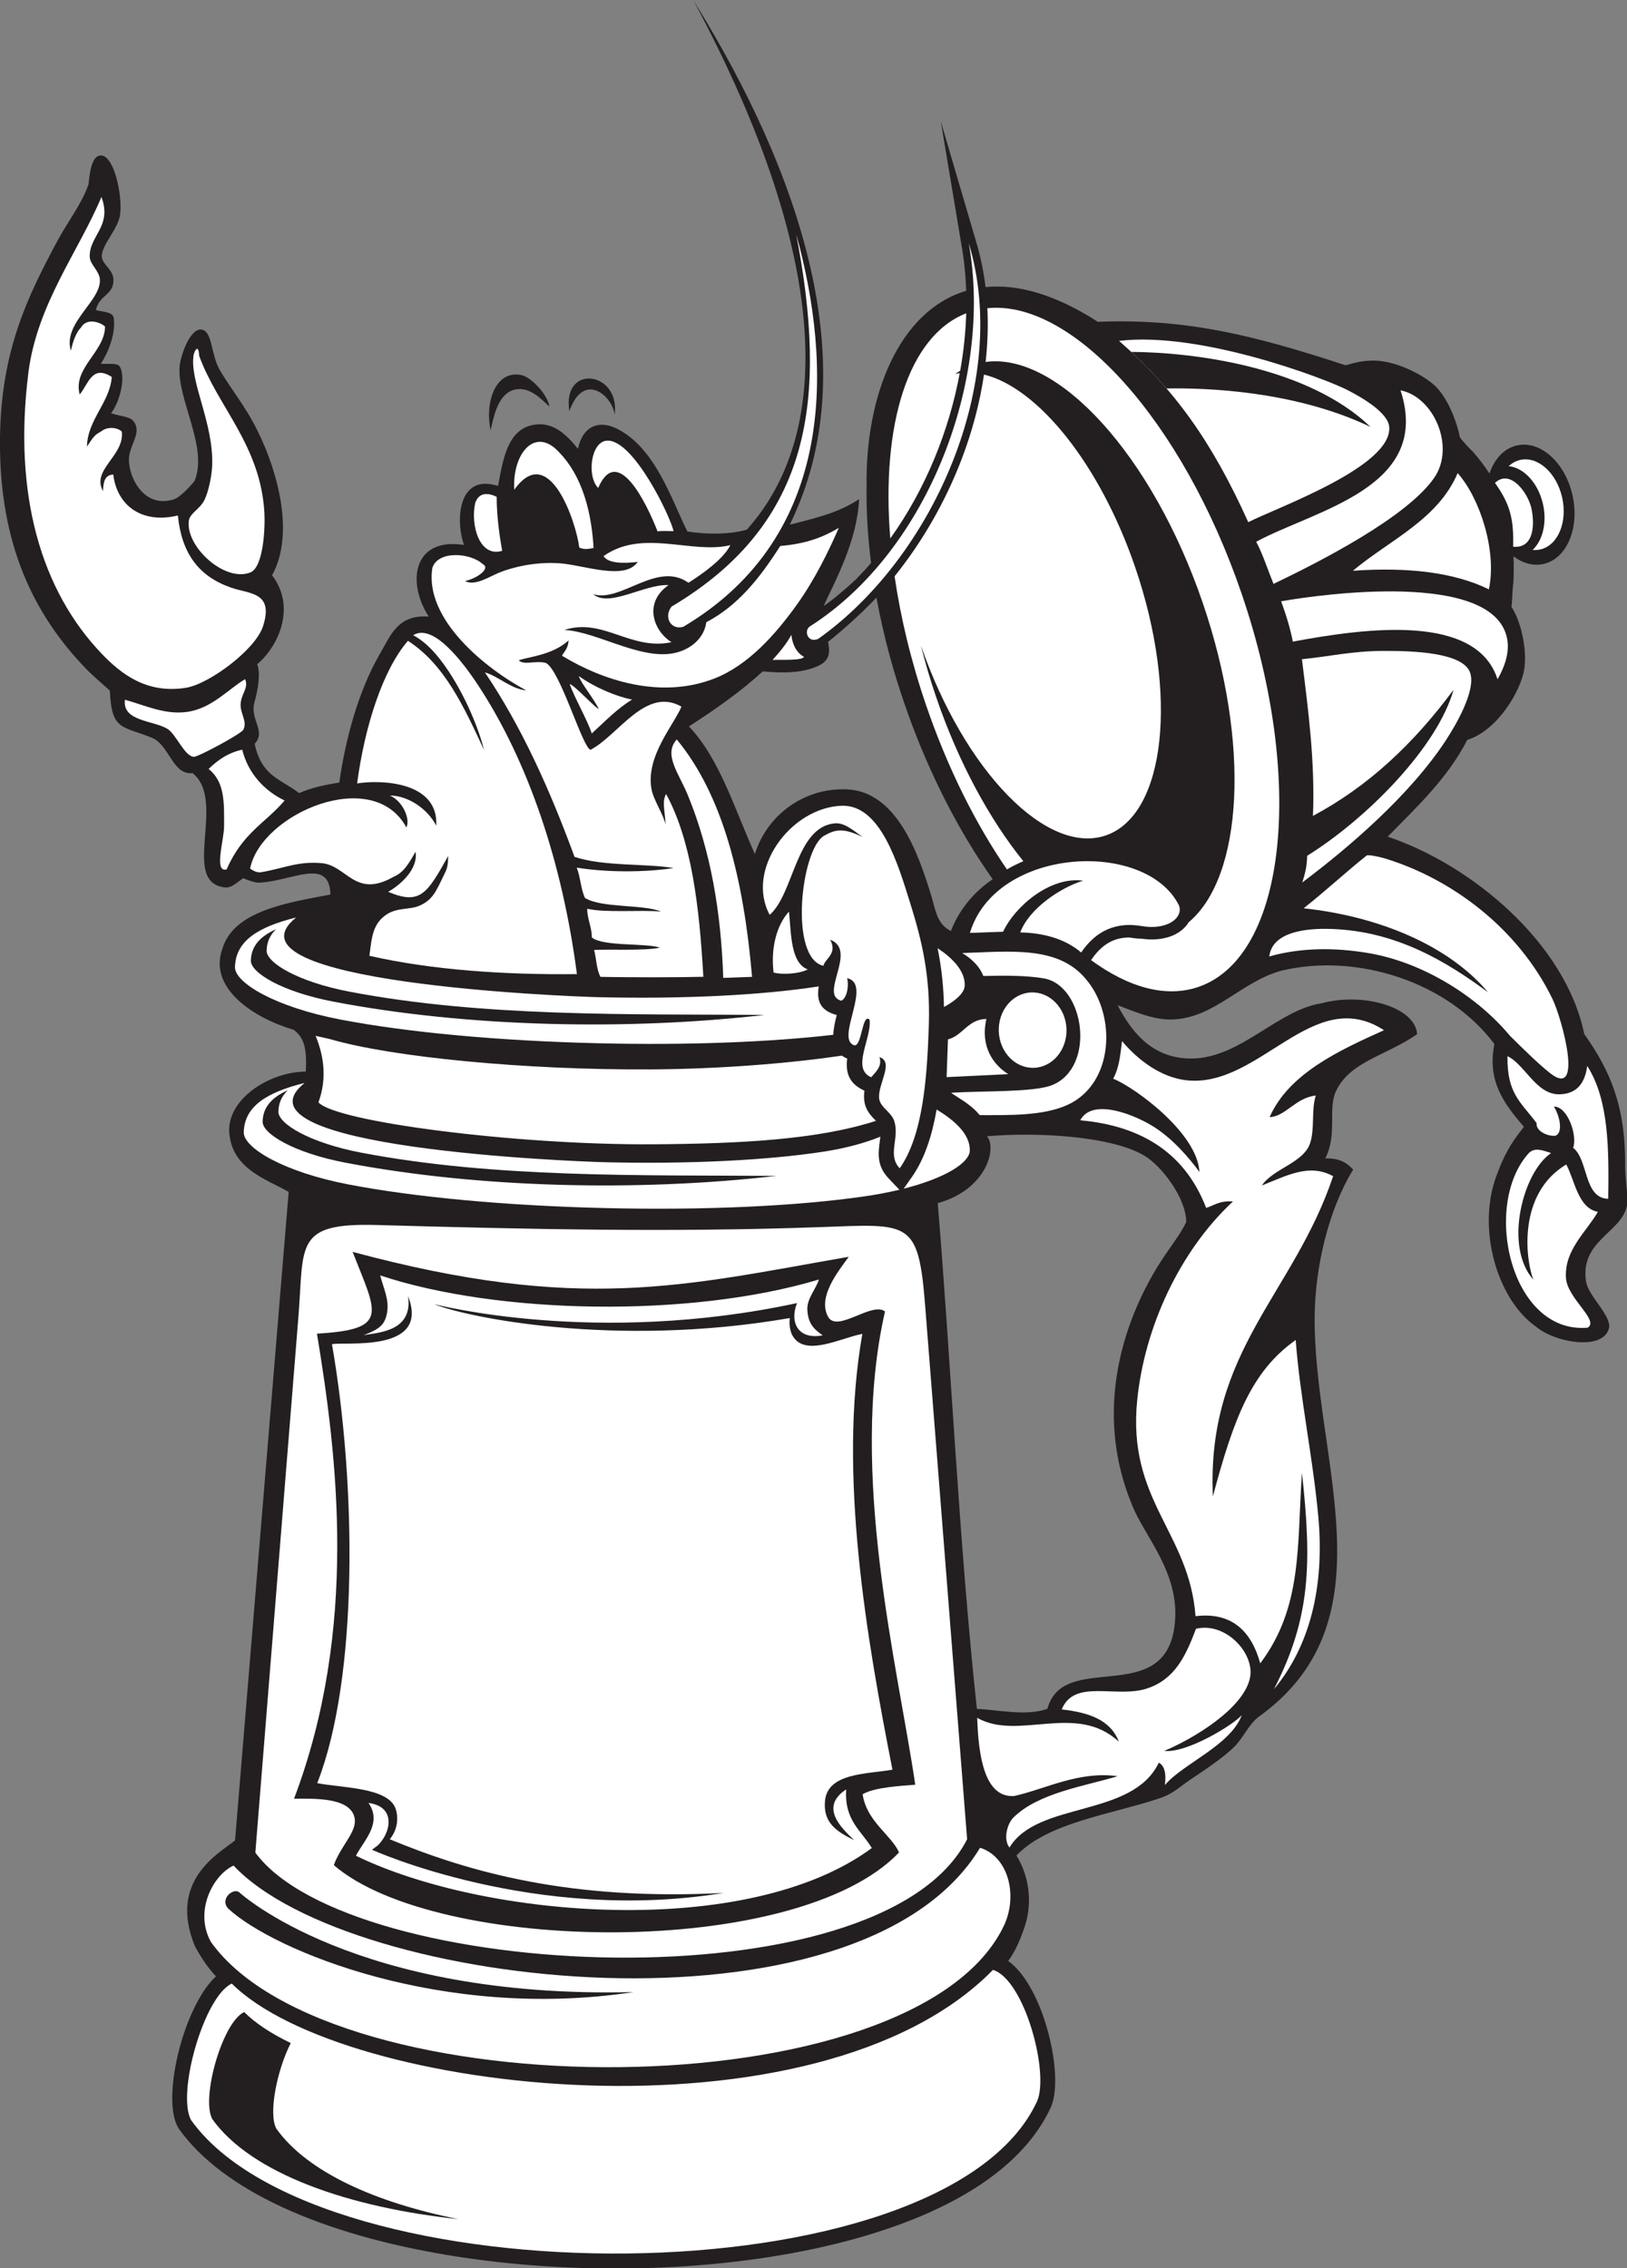 <?xml version="1.0" encoding="UTF-8" standalone="no"?>
<svg
   xmlns:dc="http://purl.org/dc/elements/1.1/"
   xmlns:cc="http://creativecommons.org/ns#"
   xmlns:rdf="http://www.w3.org/1999/02/22-rdf-syntax-ns#"
   xmlns:svg="http://www.w3.org/2000/svg"
   xmlns="http://www.w3.org/2000/svg"
   viewBox="0 0 648.587 903.88"
   height="903.88"
   width="648.587"
   xml:space="preserve"
   id="svg2"
   version="1.1"><rect x="0" y="0" width="648.587" height="903.88" fill="#808080" stroke="none"/><defs
     id="defs6" /><g
     transform="matrix(1.333,0,0,-1.333,0,903.88)"
     id="g10"><g
       transform="scale(0.1)"
       id="g12"><path
         id="path14"
         style="fill:#231f20;fill-opacity:1;fill-rule:evenodd;stroke:none"
         d="m 2361.9,5212.26 c 108.02,26.44 152.69,41.4 207.36,76.12 -5.98,-123.61 -69.38,-240.24 -106.31,-319.46 22.26,14.56 61.96,47.1 95.97,78.92 15.85,16.03 31.21,32.69 46.06,49.95 -10.07,79.23 -14.47,155.31 -13.4,226.91 -4.47,276.91 98.96,527.82 297.87,586.55 -1.54,47.09 -6.27,93.38 -14.34,138.31 l -61.47,367.74 105,-357.3 c 13.54,-44.77 23.01,-90.76 28.72,-137.53 94.38,9.42 206.64,-20.56 335.85,-103.81 264.63,10.42 465.85,-39.95 740.56,-129.85 32.75,8.69 51.55,14.15 85.85,13.89 63.77,-0.51 144.12,-40.76 180.77,-74.46 37.47,-34.45 65.45,-104.44 75.75,-155.45 14.84,-18.94 27.12,-31.46 39.71,-43.69 16.79,-19.42 33.27,-40.38 48.43,-64.14 14.61,43.47 43.75,75.51 82.35,84.15 69.8,15.6 144.13,-51.09 166.03,-148.95 21.89,-97.86 -16.95,-189.88 -86.73,-205.49 -30.66,-6.86 -62.19,2.17 -89.77,22.74 1.07,-23.64 1.09,-48.87 -0.12,-75.93 -3.23,-23.29 -2.98,-44.49 -5.24,-67.86 -0.26,-2.4 -0.5,-4.77 -0.77,-7.2 25.32,-36.42 48.23,-122.26 38.31,-186.66 -9.45,-61.4 -77.96,-182.22 -170.51,-211.21 -59.11,-115.17 -150.61,-200.21 -237.86,-289.19 248.76,-83.35 531.53,-316.43 587.85,-590.11 75.82,-107.07 123.81,-213.02 122.1,-393.6 -0.4,-42.17 11.49,-96.24 4.46,-123.97 -19.41,-76.63 -138.16,-101.82 -121.61,-220.25 6.35,-45.47 70.93,-96.94 69.7,-137.8 -12.2,-73 -160.88,-48.72 -219.66,1.4 -114.14,79.94 -177.24,289.76 -117.77,450.22 21.35,57.66 39.51,93.55 82.21,146.43 -57.56,68.03 -110.79,134.69 -88.18,247.71 -138.99,185.54 -408.87,272.45 -633.94,220.08 -123.6,-32.28 -200.94,-142.14 -329.35,-146.75 -57.19,-2.06 -119.88,26.64 -163.44,42.69 41.59,-80.35 104.35,-160.2 221.61,-159.34 145.65,1.09 257.6,145.54 388.03,165.06 123.1,33.65 280.58,-10.42 285.97,-92.27 -92.64,-64.66 -201.76,-81.4 -243,-171.23 -24.44,-53.2 5.07,-129.04 -31.69,-200.23 44.81,1.51 66.95,-15.34 83.35,-33.51 -75.8,-123.68 -113.52,-295.09 -115.02,-437.15 -4.45,-425.82 236.46,-909.4 -167.41,-1198.74 -28.61,-21 -45.59,-62.08 -72.36,-88.95 -34.66,-34.78 -89.8,-70.17 -136.65,-102.06 -28.01,-19.06 -48.23,-39.24 -84.49,-51.6 -143.48,-48.88 -335.18,-71.79 -430.98,-171.99 35.09,-57.19 50.87,-135.76 23.91,-215.02 -12.07,-35.489 -26.93,-71.232 -48.51,-100.325 47.68,-33.953 87.28,-108.075 111.84,-186.942 27,-86.679 37.35,-182.871 20.55,-237.043 -1.58,-5.105 -3.3,-9.773 -5.15,-13.965 l -0.34,-0.71 C 3103.8,396.973 3039.23,325.586 2954.7,264.969 2723.65,99.305 2337.71,12.176 1938.79,0 1541.48,-12.129 1129.12,49.805 843.355,182.266 709.586,244.277 602.371,322.137 535.281,415.691 l -2.609,4.122 c -1.309,2.324 -2.699,5.097 -4.149,8.261 -23.589,51.762 -14.089,153.039 13.055,246.086 23.637,80.996 61.766,159.305 104.445,197.781 -23.445,24.934 -42.175,51.985 -62.941,89.692 -80.801,196.417 70.16,277.367 119.832,316.607 l 160.363,1939.01 c -66.66,38.36 -168.789,68.05 -177.613,176.59 -7.836,96.41 113.113,181.59 228.754,183.3 3.988,69.68 -5.434,101.67 -35.813,124.72 -120.074,35.19 -255.953,124.47 -213.777,241.81 33.785,113.53 191.465,137.69 323.363,162.72 -2.871,114.51 -118.625,38.11 -215.293,35.45 -9.988,-0.27 -35.98,8.7 -45.511,13.43 -18.856,-12.77 -35.012,-29.4 -52.973,-27.76 -137.641,12.55 5.41,259.62 -98.629,341.85 -58.379,-6.27 -68.34,78.82 -117.062,103.73 -91.774,39.07 -125.075,19.5 -130.168,142.71 -19.043,17.94 -49.102,42.58 -71.617,65.92 C 107.355,4936.86 -4.535,5147.03 0,5474.09 c 3.578,258.09 81.312,418.55 173.121,589.09 29.129,54.12 70.867,107.7 91.203,165.18 2.672,7.53 3.375,83.42 34.637,87.6 40.719,5.44 67.578,-115.51 60.293,-175.93 -5.313,-44.05 -56.016,-91.77 -54.844,-126.1 0.817,-23.68 33.82,-38.35 34.863,-68.91 1.594,-46.91 -42.394,-44.78 -52.543,-91.22 18.797,-5.96 51.274,-3.87 53.704,-25 4.625,-40.13 -10.243,-90.67 -38.825,-135.43 22.235,-2.48 50.09,4.35 57.45,-9.89 17.953,-34.74 -2.704,-107.68 -27.016,-138.09 39.867,-12.67 59.523,-8.73 71.234,-29.82 18.371,-33.11 -17.132,-66.65 -17.687,-108.58 -0.695,-52.76 44.289,-147.08 133.808,-119.32 21.301,6.61 60.754,51.39 62.747,56.22 41.386,100.49 -54.872,246.26 -44.739,343.8 3.184,30.58 29.75,107.76 62.188,107.9 36.203,0.15 30.558,-74.25 56.972,-119.81 33.848,-58.36 76.879,-108.05 114.582,-184.77 59.868,-121.85 110.536,-307.26 42.442,-430.23 70.258,-91.19 24.07,-207.09 -44.414,-266.05 10.203,-24.73 3.105,-74.28 -7.946,-112.39 -15.429,-53.2 36.129,-87.14 0.293,-125.35 21.321,-97.79 76.196,-103.96 133.051,-147.36 32.574,14.84 78.168,25.31 120.156,31.39 16.88,122.57 56.04,272.71 120.38,383.05 32.67,56.02 53.68,120.34 147.05,113.23 -65.2,100.33 -49.28,237.86 105.63,214.26 -25.84,69.79 -19.84,215.46 101.61,176.35 15.17,81.74 28.9,165.5 101.4,181.75 61.4,13.77 103,-27.96 137.46,-70.62 16.81,74.6 68.81,84.42 117.5,59.71 113.93,-57.81 161.09,-208.52 209.81,-307 58.21,-9.04 125.48,-9.38 177.69,5.45 246.99,274.77 266.76,786.18 -159.17,1581.91 317.9,-512.36 518.79,-1097.59 287.81,-1566.85 z m 221.9,-255.72 c -12.18,-11.95 -24.57,-23.57 -37.17,-34.82 -21.04,-19.09 -44.7,-39.51 -70.32,-60.06 6.29,-29.9 5.84,-55.65 -29.64,-71.81 -45.19,-20.57 -98.69,-22.37 -165.6,-16.35 -66.89,-61.04 -142.37,-114.1 -220.76,-164.45 92.92,-97.96 136.82,-248.57 197.2,-381.49 35.16,113.24 143.25,198.05 273.7,193.32 150.07,-5.42 215.12,-190.68 254.35,-320.07 12.06,-39.72 16.47,-84.12 58.29,-103.3 20.17,53.29 60.34,110.98 124.76,154.69 -98.8,139.55 -187.74,310.42 -255.84,501.83 -41.17,115.68 -71.58,230.11 -91.68,339.95 -10.12,-10.58 -22.67,-23.29 -37.29,-37.44 z M 2921.42,1671.7 c -53.51,494.93 -78.27,1048.53 -117.06,1512.11 144.5,39.22 178.37,163.9 147.29,199.79 150,13.19 373.55,0.78 471.64,-58.61 50.69,-30.69 124.05,-126.06 124.1,-197.54 -20.16,-43.73 -52.07,-77.41 -90.35,-141.26 -110.54,-184.41 -180.32,-442.74 -71.83,-704.18 36.06,-94.62 149.91,-208.05 126.55,-367.83 -34.59,-236.58 -332.6,-67.2 -379.38,-242.17 -62.27,-23.21 -150.54,-2.63 -210.96,-0.31 z M 1837.97,5540.14 c -4.22,53.47 -91.18,135.12 -135.33,11.32 -22.41,144.12 153.78,118.98 135.33,-11.32 z m -195.2,25.36 c -24.22,22.34 -60.08,61.24 -104.35,50.21 -47.95,-11.94 -61.29,-76.58 -71.19,-121.28 -17.6,81.72 13.36,180.28 91.2,165.18 32.06,-6.21 80.92,-62.19 84.34,-94.11 v 0" /><path
         id="path16"
         style="fill:#ffffff;fill-opacity:1;fill-rule:evenodd;stroke:none"
         d="m 303.414,6191.99 c 32.895,-89.82 -37.922,-115.74 -35.035,-180.29 0.922,-20.77 28.324,-41 30.277,-65.91 5.067,-64.3 -112.011,-130.65 -86.66,-213.58 6.219,29.61 16.363,55.54 29.902,68.99 18.727,32.76 63.129,13.67 72.262,2.96 -0.961,-75.79 -97.082,-123.62 -75.879,-202.77 25.973,30.31 36.422,90.62 95.989,52.38 -5.723,-76.29 -72.692,-127.89 -74.204,-208.11 17.379,25.97 22.086,35.02 41.571,44.67 21.742,17.8 52.308,11.17 62.715,-0.17 7.976,-72.54 -92.024,-113.77 -56.329,-177.7 1.262,27.74 4.731,47.7 30.606,49.67 11.824,-94.62 86.777,-148.01 193.297,-122.58 11.469,-113.84 62.371,-181.84 158.855,-215.57 55.856,-19.52 128.731,-12.6 95.883,-115.29 -22.394,-70.37 -161.816,-173.24 -230.285,-184.15 -117.762,-18.8 -193.996,40.91 -252.484,102.05 -179.582,187.73 -265.102,473.14 -219.051,839.43 25.886,205.91 150.57,363.29 218.57,525.97 v 0" /><path
         id="path18"
         style="fill:#ffffff;fill-opacity:1;fill-rule:evenodd;stroke:none"
         d="m 579.371,5721.59 c 5.16,16.48 14.559,28.32 16.356,-4.82 55.07,-151.83 183.003,-266.46 194.914,-467.92 2.738,-46.34 -2.743,-164.24 -42.121,-179.62 -77.403,-30.21 -194.926,78.81 -183.672,155.31 3.238,22.01 32.89,34.13 46.379,61.03 11.8,23.56 22.05,70.9 23.261,103.38 4.828,128.66 -69.66,253.49 -55.117,332.64 v 0" /><path
         id="path20"
         style="fill:#ffffff;fill-opacity:1;fill-rule:evenodd;stroke:none"
         d="m 2014.16,5192.71 c -18.65,0.44 -38.8,1.63 -47.57,-0.88 -35.07,89.83 -120.68,262.03 -177.73,130.1 -34.47,34.32 -22.41,137.91 25.82,141.42 79.2,5.77 191.97,-230.13 199.48,-270.64 z m -354.83,248.33 c 71.06,-64.38 108.03,-166.89 115.85,-298.45 -21.82,-4.84 -30.75,-3.85 -42.82,1.04 -9.07,74.68 -89.88,319.99 -194.54,172.8 -5.57,103.59 55.05,180.54 121.51,124.61 v 0" /><path
         id="path22"
         style="fill:#ffffff;fill-opacity:1;fill-rule:evenodd;stroke:none"
         d="m 1485.37,5295.38 c -0.32,-56.22 8.99,-120.93 16.39,-161.31 -67.21,-21.05 -95.39,75.86 -80.69,142.82 12.18,35.24 41.96,29.32 64.3,18.49 v 0" /><path
         id="path24"
         style="fill:#ffffff;fill-opacity:1;fill-rule:evenodd;stroke:none"
         d="m 2508.52,5202.63 c -31.52,-72.27 -72.77,-156.3 -126.63,-231.22 -62.28,-86.68 -144.16,-179.77 -245.76,-219.32 -158.79,-61.78 -330.95,-7.4 -455.57,68.31 6.31,11.69 18.83,22.3 19.72,45.56 -48.85,-44.2 -119.88,-48.73 -148.98,-59.32 15.38,-15.78 50.44,0.22 81.24,-7.87 43.16,-22.38 109.68,-254.37 133.46,-259.66 83.1,43 164.84,189.9 271.87,129.05 -22.26,-54.32 -107.46,-148.6 -89.55,-246.62 6.02,-32.91 34.75,-73.25 42.13,-106.05 -1.81,41.91 -11.52,68.1 1.57,91.43 76.02,-140.38 99.35,-334.29 111.38,-546.49 -84.11,-1.98 -209.67,-1.88 -307.61,-0.25 -11.8,20.9 -12.17,54.1 -19.08,80.26 31.33,3.15 155.92,-3.09 196.77,7.26 -43.97,14.26 -170.05,2.8 -203.52,30.28 -0.35,33.21 -13.52,52.63 -13.87,85.84 55.9,-12.7 157.86,-2.91 220.61,-8.27 -54.16,22.26 -175.97,9.6 -227.16,40.43 -12.61,25.64 -13.77,63.58 -24.86,90.85 86.71,-14.25 201.88,-14.78 289.78,-1.32 -79.69,14.1 -210.3,4.37 -296.33,33.46 -73.58,200.83 -158.49,389.5 -268.07,551.65 39.86,-11.28 77.6,-49.52 123.81,-53.98 -121.07,64.62 -305.96,212.7 -280.77,366.76 17.76,52.67 114.54,44.55 150.72,10.81 23.85,-11.99 -14.39,-41.83 -53.06,-50.67 29.83,-15.83 72.67,13.37 102.54,25.46 41.62,16.86 108.04,32.17 177.1,27.96 74.08,-4.51 197.63,-53.45 236.73,3.85 -42.02,-4.81 -87.75,-5.13 -102.19,17.37 116.78,82.78 264.18,4.88 379.18,32.76 -20.52,-41.68 -84.5,-86.82 -125.2,-112.42 -93.69,66.29 -201.19,-59.85 -284.86,-34.26 47.84,-41.13 153.3,30.96 225.26,27.25 -74.93,-52.06 -46.45,-136.06 8.77,-170.68 -121.19,-26.15 -205.34,74.16 -320.11,36.52 103.97,-5.42 244.88,-102.67 349.43,-63.06 38.5,14.57 69.03,44.37 74.79,86.16 93.85,49.53 158.07,129.23 221.18,228.01 75.18,6.43 124.95,24.46 175.14,54.17 v 0" /><path
         id="path26"
         style="fill:#ffffff;fill-opacity:1;fill-rule:evenodd;stroke:none"
         d="m 1725.33,3868.44 c -213.14,-2.36 -432.09,11.72 -620.6,54.76 7.26,56.04 9.71,96.97 52.88,124.52 31.18,19.91 68.5,13 96.24,25.05 39.9,17.33 49.5,42.03 72.36,88.95 10.72,21.99 13.61,27.77 14.04,59.87 -62.75,-112.54 -83.37,-147.54 -179.45,-107.12 39.24,22 90.62,70.05 81.85,119.81 -22.36,-39.82 -37.17,-62.9 -65.79,-74.94 -115.34,-65.89 -139.04,34.09 -215.11,40.86 -71.824,6.38 -114.121,-16.13 -182.59,-27.4 -8.402,-1.38 -22.191,4.02 -31.222,11.31 32.738,164.12 367.492,308.02 467.322,122.87 13.02,25.78 -12.26,79.95 -49.33,95.34 55.58,0.02 114.17,-41.48 138.69,-90.27 7.49,134.95 -171.55,137.32 -236.61,126.43 22.2,168.63 76.35,339.11 151.99,426.42 110.7,-71.38 168.4,-199.72 227.6,-326.43 -22.83,89.82 -78.54,207.35 -139.63,281.01 -20.41,24.63 -44.36,47.5 -72.38,62.17 60.3,37.35 149.29,-81.28 194.25,-149.53 148.51,-225.36 251.7,-528.13 295.49,-863.68 v 0" /><path
         id="path28"
         style="fill:#ffffff;fill-opacity:1;fill-rule:evenodd;stroke:none"
         d="m 2366.6,4882.96 c 4.65,-44.07 27.95,-61.18 37.62,-65.7 -3.57,-12.3 -72.12,-8.16 -93.85,-9.53 19.93,21.72 43.88,50.97 56.23,75.23 v 0" /><path
         id="path30"
         style="fill:#ffffff;fill-opacity:1;fill-rule:evenodd;stroke:none"
         d="m 733,4750.26 c 11.648,-27.31 -12.516,-43.29 -13.457,-76.04 -0.789,-27.22 20.645,-50.63 8.098,-75.27 -6.039,-11.84 -136.016,-82.02 -148.211,-80.88 -28.535,2.68 -52.731,67.73 -78.555,83.52 -42.035,25.72 -135.816,21.95 -127.258,87.18 59.903,-16.6 118.988,-45.36 184.801,-36.54 75.035,10.07 124.02,68.26 174.582,98.03 v 0" /><path
         id="path32"
         style="fill:#ffffff;fill-opacity:1;fill-rule:evenodd;stroke:none"
         d="m 1730.75,4759.65 c 47.59,-34.02 112.2,-61.33 159.38,-70.36 -44.88,-28 -74.23,-58.96 -120.49,-101.48 -10.89,36.39 -54.87,113.03 -65.77,147.97 16.77,-6.23 71.72,-67.11 86.79,-75.17 -12.44,28.42 -51.89,75.34 -59.91,99.04 v 0" /><path
         id="path34"
         style="fill:#ffffff;fill-opacity:1;fill-rule:evenodd;stroke:none"
         d="m 724.387,4539.47 c 17.902,-72.2 67.808,-123.88 126.773,-151.95 -55.754,-66.2 -126.105,-96.57 -173.293,-205.92 -39.015,-11.72 -7.929,88.07 -7.762,127.86 0.325,73.4 2.383,133.04 -46.199,172.43 26.567,25.65 56.703,47.95 100.481,57.58 v 0" /><path
         id="path36"
         style="fill:#ffffff;fill-opacity:1;fill-rule:evenodd;stroke:none"
         d="m 2023.94,4569.97 c 138.8,-168.08 200.09,-419.44 225.18,-709.7 -28.75,-1.03 -57.49,-2.07 -86.24,-3.1 -6.37,196.01 -37.5,379.66 -105.99,546.67 -26.39,64.36 -74.02,121.21 -32.95,166.13 v 0" /><path
         id="path38"
         style="fill:#ffffff;fill-opacity:1;fill-rule:evenodd;stroke:none"
         d="m 2359.53,4055.34 c 6.64,-65.96 4.63,-153.57 56.1,-172.89 -27.38,-14.43 -82.15,-15.93 -102.22,-9.08 -8.9,74.13 9.8,142.6 46.12,181.97 v 0" /><path
         id="path40"
         style="fill:#ffffff;fill-opacity:1;fill-rule:nonzero;stroke:none"
         d="m 2423.08,4908.65 c 354.06,226.07 546.96,739.46 474.11,1144.87 125.26,-414.32 -106.53,-939.11 -450.09,-1182.65 -32.92,-14.55 -44.17,26.76 -24.02,37.78 z m -414.79,58.61 c 423.02,251.06 466.39,625.48 372.85,1113.12 106.33,-384.98 124.16,-899.39 -337.5,-1173.38 -35.94,-11.27 -60.3,27.7 -35.35,60.26 v 0" /><path
         id="path42"
         style="fill:#ffffff;fill-opacity:1;fill-rule:evenodd;stroke:none"
         d="m 1201.93,4678.46 c 7.06,-0.93 13.32,-5 18.49,-11.43 0.12,1.25 0.26,2.52 0.42,3.79 3.59,27.36 18.2,48.02 32.62,46.12 14.43,-1.89 23.22,-25.61 19.63,-52.97 -2.24,-17.06 -8.76,-31.51 -16.84,-39.51 3.73,6.44 6.55,14.82 7.78,24.17 2.9,22.08 -4.19,41.23 -15.83,42.75 -10.08,1.33 -20.27,-11 -24.7,-28.66 10.36,-16.29 15.13,-43.31 11.25,-72.88 -3.74,-28.52 -14.65,-52.69 -28.17,-66.08 6.24,10.77 10.96,24.79 13.02,40.44 4.84,36.93 -7.02,68.95 -26.49,71.5 -19.46,2.56 -39.17,-25.32 -44.02,-62.25 -0.71,-5.37 -1.05,-10.63 -1.08,-15.72 -2.33,13.01 -2.7,27.93 -0.65,43.57 6,45.77 30.44,80.32 54.57,77.16 z m 72.79,-139.23 c 14.42,-1.89 23.21,-25.62 19.62,-52.98 -2.23,-17.05 -8.75,-31.5 -16.84,-39.51 3.73,6.44 6.56,14.83 7.78,24.18 2.9,22.08 -4.19,41.22 -15.83,42.75 -11.63,1.53 -23.42,-15.15 -26.31,-37.22 -0.43,-3.21 -0.64,-6.36 -0.65,-9.4 -1.4,7.77 -1.61,16.7 -0.39,26.05 3.59,27.36 18.2,48.02 32.62,46.13 v 0" /><path
         id="path44"
         style="fill:#ffffff;fill-opacity:1;fill-rule:evenodd;stroke:none"
         d="m 1388.93,4985.1 c 8.56,10.78 32.07,6.35 52.52,-9.9 12.73,-10.11 21.28,-22.44 23.83,-32.9 -3.41,6.16 -8.83,12.54 -15.81,18.09 -16.5,13.11 -35.48,16.68 -42.38,7.99 -6.9,-8.69 0.87,-26.37 17.36,-39.47 2.4,-1.91 4.84,-3.61 7.3,-5.11 -6.98,2.66 -14.32,6.83 -21.31,12.38 -20.44,16.24 -30.07,38.15 -21.51,48.92 z m 63.01,28.82 c 4.55,5.73 17.05,3.38 27.93,-5.26 6.77,-5.38 11.31,-11.93 12.67,-17.49 -1.81,3.27 -4.69,6.66 -8.41,9.62 -8.77,6.96 -18.86,8.86 -22.53,4.24 -3.68,-4.62 0.46,-14.02 9.22,-20.99 1.29,-1.01 2.58,-1.92 3.89,-2.71 -3.71,1.41 -7.62,3.63 -11.33,6.58 -10.87,8.63 -15.99,20.28 -11.44,26.01 z m 36.89,-73.12 c 4.55,5.73 17.06,3.38 27.93,-5.26 6.78,-5.37 11.31,-11.93 12.67,-17.49 -1.81,3.27 -4.69,6.66 -8.41,9.62 -8.77,6.96 -18.86,8.86 -22.53,4.24 -3.68,-4.62 0.46,-14.02 9.22,-20.99 1.28,-1.01 2.58,-1.92 3.89,-2.71 -3.71,1.41 -7.62,3.63 -11.33,6.58 -10.87,8.64 -15.99,20.28 -11.44,26.01 v 0" /><path
         id="path46"
         style="fill:#ffffff;fill-opacity:1;fill-rule:evenodd;stroke:none"
         d="m 2690.65,3287.87 c -37.63,39.43 -0.58,88.31 -15.83,139.76 -8.4,28.39 -42.61,42.11 -45.63,68.51 -4.94,43.33 46,109.11 0.95,124.17 8.88,-28.16 -11.77,-44.63 -24.83,-60.26 -60.37,25.87 1.85,115.81 -4.68,171.83 -23.04,23.33 -22.74,-87.29 -48.1,-75.46 -52.92,21.8 57.05,183.74 -19.46,199.9 5.95,-16.52 1.6,-58.61 -16.94,-67.41 -68.67,16.89 50.51,151.12 -33.52,182.29 22.89,-41.62 -15.39,-56.45 -20.27,-77.94 -103.64,23.74 -66.88,349.32 2.19,388.99 32.66,17.9 55.01,25.28 115.33,-4.04 -33.45,24 -56.19,43.78 -84.46,40.89 -115.85,-11.81 -120.99,-210.35 -193.58,-273.45 -72.93,134.53 61.63,320.39 214.97,326.15 116.82,4.39 168.87,-175.41 204.69,-289.48 35.86,-114.25 60.82,-218.59 56.29,-364.97 -5.13,-164.22 -18.53,-331.97 -87.12,-429.48 v 0" /><path
         id="path48"
         style="fill:#ffffff;fill-opacity:1;fill-rule:evenodd;stroke:none"
         d="m 3733,5219.64 c -110.62,244.95 -222.73,398.82 -386.46,541.99 242.99,29.35 618.8,-113.38 685.34,-148.08 42.64,-22.24 119.06,-66.46 122.64,-108.92 10.02,-118.59 -334.58,-240.78 -421.52,-284.99 v 0" /><path
         id="path50"
         style="fill:#ffffff;fill-opacity:1;fill-rule:evenodd;stroke:none"
         d="m 4359.17,5366.26 c 65.58,-73.41 117.98,-230.83 93.44,-347.44 -105.05,51.32 -243.35,66.93 -406.76,55.54 109.91,92.22 254.04,152.57 313.32,291.9 v 0" /><path
         id="path52"
         style="fill:#ffffff;fill-opacity:1;fill-rule:evenodd;stroke:none"
         d="m 4478.47,4749.91 c -63.05,196.18 -388.7,154.44 -612.23,112.55 -6.85,37.43 -22.17,86.58 -35.03,120.63 124.43,21.87 630.47,91.32 675.15,-108.05 9.88,-44.15 -7.15,-88.59 -27.89,-125.13 z m -290.1,863.87 c 99.7,-19.71 164.13,-168.65 101.12,-260.82 -81.17,-118.73 -345.02,-252.77 -481.01,-317.83 -20.3,50.34 -31.14,86.61 -51.79,125.99 177.24,95.64 526.73,161.63 431.68,452.66 v 0" /><path
         id="path54"
         style="fill:#ffffff;fill-opacity:1;fill-rule:evenodd;stroke:none"
         d="m 3894.54,4142.54 c 10.93,33.82 13.98,54.14 14.62,79.6 183.61,114.81 390.47,327.67 437.74,496.44 -119.04,-160.71 -253.99,-288.25 -420.44,-377.08 6.5,163.58 -14.12,316.89 -33.01,468.34 82.69,8.36 150.67,24.5 241.97,24.88 89.48,0.37 241.51,-4.05 261.42,-66.16 16.95,-52.83 -42.44,-154.7 -73.69,-202.33 -106.54,-162.4 -289.13,-319.26 -428.61,-423.69 v 0" /><path
         id="path56"
         style="fill:#ffffff;fill-opacity:1;fill-rule:evenodd;stroke:none"
         d="m 3795.84,3921.23 c 8.39,70.43 101.16,85.2 185.95,82.25 197.71,-6.88 348.15,-100.72 468.29,-189.37 -117.9,140.14 -325.84,226.74 -551.47,251.14 72.31,57.43 129.29,110.91 188.61,157.89 3.8,3.01 36.93,-3.55 54.3,-8.84 196.5,-59.82 396.69,-205.76 500.77,-419.16 28.9,-59.24 95.91,-305.11 -8.24,-221.57 -33.37,26.77 -73.25,65.61 -118.57,110.56 -97.42,117.29 -259.04,218.86 -420.57,246.75 -102.45,17.69 -205.11,17 -299.07,-9.65 v 0" /><path
         id="path58"
         style="fill:#ffffff;fill-opacity:1;fill-rule:evenodd;stroke:none"
         d="m 2877.64,3931.43 c 146.57,4.88 287.89,21.81 370.17,-78.45 91.51,-107 84.16,-311.98 -55.45,-375.54 -72.87,-33.16 -173.85,-30.64 -262.5,-30.61 -26.54,33.01 -65.57,51.87 -85.54,66.9 94.96,6.06 244.31,0.82 301.54,22.56 133.18,53.63 97.65,298.87 -24.67,319.5 -50.9,8.59 -111.66,8.66 -180.5,7.11 -9.63,25.11 -30.81,49.19 -63.05,68.53 v 0" /><path
         id="path60"
         style="fill:#ffffff;fill-opacity:1;fill-rule:evenodd;stroke:none"
         d="m 2949.84,3734.33 c -19.01,-83.47 21.44,-137.24 65.3,-164.96 l -184.28,-8.85 4.05,112.77 c 44.11,11.05 60.05,60.75 114.93,61.04 v 0" /><path
         id="path62"
         style="fill:#ffffff;fill-opacity:1;fill-rule:evenodd;stroke:none"
         d="m 4138.93,3700.73 c -133.34,-59.98 -284.52,-129.22 -342.03,-259.78 46.33,0.87 78.35,58.65 138.01,64.32 -13.85,-42.44 -2.64,-96.64 -16.51,-140.91 -18.89,-60.24 -109.92,-76.58 -144.83,-127.84 76.51,30.41 142.95,66.66 213.18,27.76 -117.79,-352.12 -379.13,-520.69 -359.58,-957.38 63.28,237.23 116.67,374.9 247.65,467.63 13.18,-173.95 50.68,-345.81 67.49,-526.46 19.86,-213.68 -26.61,-390.86 -132.52,-517.48 109.76,212.48 113.57,376.77 83.76,646.7 -15.14,-216.4 2.58,-400.34 -124.7,-569.42 -26.34,94.72 -83.96,154.25 -193.57,140.97 -18.92,252.14 -205.03,344.95 -174.35,646.77 21.96,216.14 125.93,443.78 286.3,593.14 -41.98,3.18 -59.68,-14.06 -80.26,-19.08 -60.37,157.19 -185.58,244.71 -376.4,261.72 33.64,64.25 148.45,22.58 210.98,-14 63.72,-37.26 117.18,-101.64 145.38,-140.5 -5.91,115.3 -189.4,250.59 -257.9,279.01 19.74,35.62 21.62,78.54 26.47,112.23 47.88,-57.33 118.02,-109.59 194.61,-117.32 217.72,-21.94 377.12,287.52 588.82,149.92 v 0" /><path
         id="path64"
         style="fill:#ffffff;fill-opacity:1;fill-rule:evenodd;stroke:none"
         d="m 4508.16,3623.01 c 51.9,-24.01 85.71,-115.57 155.76,-113.9 43.97,1.06 74.76,24.32 82.75,84.69 64.91,-101.2 64.92,-247.73 62.83,-397.1 -73.98,1.7 -58.73,116.43 -105,152.54 13.43,35.38 -15.87,123.78 -57.48,123.16 18.76,-30.45 27.39,-78.77 4.6,-87.1 -21.78,-2.88 -59.55,13.5 -56.2,37.63 -48.04,63.87 -88.88,88.26 -87.26,200.08 v 0" /><path
         id="path66"
         style="fill:#ffffff;fill-opacity:1;fill-rule:evenodd;stroke:none"
         d="m 4638.59,3333.48 c -84.63,-57.33 -141.8,-278.3 -53.21,-378.37 -22.99,60.07 -47.85,256.47 98.55,344.25 25.57,-47.16 35.05,-130.88 94.59,-141.56 -34.65,-60.81 -100.66,-113.54 -95.44,-197.71 3.85,-61.61 101.18,-127.13 64.73,-148.79 -231.18,-19.52 -316.74,368.26 -175.3,522.59 17.59,16.75 39.85,8.22 66.08,-0.41 v 0" /><path
         id="path68"
         style="fill:#ffffff;fill-opacity:1;fill-rule:evenodd;stroke:none"
         d="M 2766.91,2874.51 2892.23,1282.06 C 2635.87,775.867 1044.73,857.793 763.625,1242.02 L 892.984,2850.9 c 16.004,209.91 -10.914,274.26 233.246,267.42 448.98,-12.52 877.43,-22.43 1327.87,-6.25 267.72,9.62 292.38,22.07 312.81,-237.56 z m -1712.4,163.52 c 71.62,-183.73 113.03,-231.82 -106.627,-244.53 59.607,-361.47 125.137,-878.44 -68.504,-1390.35 57.633,-0.04 168.411,5.28 181.011,-57.37 8.29,-41.19 -40.74,-82.04 -62.109,-141.24 307.659,-265.399 1384.149,-282.813 1690.309,37.83 -21.86,51.19 -97.44,93.09 -108.82,174.19 36.59,21.36 117.36,24.91 157.34,28.38 -50.7,347.37 -200.59,931.49 -90.45,1414.99 -39.59,30.47 -143.6,-65.76 -170.49,-15.48 -31.33,58.62 29.1,133.35 62.07,178.89 -496.34,-86.63 -802.36,-168.45 -1483.73,14.69 v 0" /><path
         id="path70"
         style="fill:#ffffff;fill-opacity:1;fill-rule:evenodd;stroke:none"
         d="m 1137.05,2967.61 c 348.81,-116.08 924.34,-128.34 1311.89,-12.23 -9.66,-31.1 -37.09,-57.2 -34.44,-93 3.05,-41.17 21.33,-56.52 45.82,-73.9 -73.84,-14.2 -99.72,39.14 -76.78,96.44 -602.47,-129.86 -1083.31,-3.56 -1084.69,-3.21 88.26,-37.11 535.97,-132.83 1063.08,-41.53 v 0.02 c -2.57,-19.74 1.23,-39.01 6.58,-49.62 35.59,-70.66 146.86,-8.89 210.4,2.15 -73.9,-417.55 13.75,-914.03 89.98,-1302.81 -75.45,-13.51 -194.12,-8.87 -201.72,-93.59 -5.71,-63.59 31.79,-90.11 87.42,-117.29 -38.34,36.35 -105.05,99.07 -23.91,151.94 -6.44,-92.78 45.27,-123.04 76.47,-175.34 -371.62,-274.702 -1156.35,-211.21 -1542.69,-23.05 23.24,45.5 79.9,97.12 37.51,157.86 83.94,-10.94 66.89,-89.56 27.56,-127.13 l -17.14,-12.82 c 1.43,-0.6 488.41,-221.22 1051.38,-129.09 -456.89,-23.86 -760.66,61.79 -998.17,160.47 20.26,24.28 27.81,58.34 17.99,89.91 -20.64,66.35 -165.65,63.55 -234.867,77.92 123.927,316.52 116.847,894.32 44.043,1312.12 32.214,9.19 295.744,-29.04 227.454,144 15.53,-105.06 -86.95,-108.82 -132.55,-116.81 48.16,18.64 62.78,30.78 69.62,65.98 7.81,40.26 -11.34,75.98 -20.24,112.61 v 0" /><path
         id="path72"
         style="fill:#ffffff;fill-opacity:1;fill-rule:evenodd;stroke:none"
         d="m 2930.93,1256.47 c 82.54,-25.58 113.59,-137.9 73.01,-229.44 C 2743.04,464.172 992.551,470.234 631.199,974.172 c -51.82,91.668 5.879,201.048 67.324,229.068 346.797,-371.025 1872.997,-542.138 2232.407,53.23 v 0" /><path
         id="path74"
         style="fill:#ffffff;fill-opacity:1;fill-rule:evenodd;stroke:none"
         d="m 3713.56,1652.9 c -33.58,-90.32 -175.23,-144.56 -229.95,-208.89 4.3,31.07 -0.09,58.22 -18.23,66.71 -78.7,-165.36 -363.27,-114.03 -446.45,-253.67 -19.87,25.16 -6.08,71.96 11.32,89.34 74.3,74.29 214.68,94.39 312.05,124 -115.49,16.31 -215.95,-38.35 -308.99,-59.13 -89.6,-6.63 -107.33,121.12 -110.93,233.65 122.96,-70.15 296.27,47.16 423.52,-71.3 -25.02,66.42 -92.07,87.66 -170.77,96.4 37.77,93.62 164.36,31.69 256.77,63.2 82.2,28.04 114.23,97.08 144.73,177.9 87.73,21.53 175.68,-72.16 161.73,-145.31 -17.61,-92.65 -170.79,-184.08 -256.55,-219.7 66.59,-7.68 205.64,77.16 231.75,106.8 v 0" /><path
         id="path76"
         style="fill:#ffffff;fill-opacity:1;fill-rule:evenodd;stroke:none"
         d="m 2952.78,5859.36 c 254.64,26.06 583.24,-335.72 760.32,-853.3 190.42,-556.58 133.62,-1082.8 -126.84,-1175.1 -97.88,-34.67 -210.61,-3.16 -323.31,79.25 l 1.25,1.86 c 13.93,20.5 31.59,39.73 54.32,51.88 16.23,8.68 35.75,14.01 59.36,13.96 12.61,-2.23 25.07,-3.51 37.37,-3.77 32.73,-4.55 61.57,-1.33 84.44,6.81 16.36,5.83 30.28,14.46 41.04,24.93 5.54,5.39 10.22,11.25 13.95,17.5 162.89,136.51 185.65,535.63 42.11,955.19 -151.19,441.93 -433.16,749.45 -649.2,720.11 6.02,53.82 7.89,107.6 5.19,160.68 z m -81.32,-187.09 c -5,-2.95 -9.88,-6.1 -14.64,-9.47 4.4,1 8.86,1.77 13.35,2.4 -16.03,-86.58 -41.51,-172.66 -75.6,-254.98 -35.21,-85.04 -79.58,-165.99 -132.13,-239.26 -27.58,338.63 52.7,605.14 227.11,673.18 -1.7,-56.84 -7.81,-114.45 -18.09,-171.87 z m 71.24,-11.33 c 161.05,-39.27 346.38,-267.02 452.25,-576.46 129.77,-379.31 91.06,-737.95 -86.45,-800.85 -176.61,-62.58 -424.15,191.1 -554.48,567.25 12.75,-50.96 27.98,-102.69 45.78,-154.73 66.92,-195.6 159.47,-364.82 260.55,-490.21 -8.12,-3.41 -16.1,-7.05 -23.93,-10.92 -8.57,-4.24 -16.96,-8.77 -25.15,-13.56 -93.25,135.63 -177.35,302.71 -241.54,490.3 -45.23,132.2 -76.49,262.68 -94.4,386.06 83.51,103.81 152.59,224.3 201.05,351.62 31.13,81.82 53.78,166.52 66.32,251.5 v 0" /><path
         id="path78"
         style="fill:#ffffff;fill-opacity:1;fill-rule:evenodd;stroke:none"
         d="m 3233.29,3933.06 c -49.49,42.29 -115.34,58.64 -182.16,60.05 26.37,70.97 119.98,133.92 187.94,154.7 -99.43,13.49 -204.9,-78.24 -239.23,-152.63 -25.15,-0.9 -74.07,-2.66 -99.23,-3.57 77.65,258.2 527.1,280.42 625.32,81.84 13.32,-37.4 -36.76,-75.38 -114.48,-60.91 -90.82,14.52 -144.5,-29.89 -178.16,-79.48 v 0" /><path
         id="path80"
         style="fill:#ffffff;fill-opacity:1;fill-rule:evenodd;stroke:none"
         d="m 2803.98,3945.98 c 44.24,-29.48 82.16,-67.42 81.14,-111.39 -0.46,-19.9 -22.01,-42.69 -62.13,-64.52 -0.96,54 -6,102.83 -14.04,149.37 -1.56,8.94 -3.22,17.78 -4.97,26.54 z M 2491.86,3687 c -190.91,-22.01 -435.04,-31.55 -700.62,-25.32 -302.53,7.09 -575.3,33.07 -772.56,70.81 -196.305,37.56 -316.907,110.41 -315.938,156.81 1.613,76.81 66.36,119.58 182.824,148.46 -241.293,-195.01 811.394,-236.1 902.914,-238.26 255.52,-6.04 487.52,5.85 656.22,31.61 l 3.85,0.6 c -6.28,-39.12 0.75,-71.41 53.72,-85.58 -5.17,-20.69 -9.64,-40.81 -10.41,-59.13 v 0" /><path
         id="path82"
         style="fill:#ffffff;fill-opacity:1;fill-rule:evenodd;stroke:none"
         d="m 2801.04,3463.48 c 51.38,-30.7 100.42,-72.71 99.25,-122.52 -0.83,-36.21 -71.85,-82.07 -197.83,-114.05 l 24.77,35.22 c 37.58,53.41 60.11,123.39 73.81,201.35 z m -111.27,-239.7 c -31.7,-7.59 -66.63,-14.32 -104.63,-19.82 -198.87,-28.78 -472.18,-42.08 -773.17,-35.03 -300.99,7.05 -572.38,32.9 -768.64,70.45 -195.307,37.38 -315.295,109.86 -314.326,156.02 1.598,76.42 66.019,118.96 181.894,147.7 -240.07,-194.02 807.282,-234.9 898.332,-237.05 254.21,-6 485.04,5.83 652.89,31.45 68.11,10.4 125.94,26.73 170.65,44.85 -0.43,-3.84 -0.93,-7.71 -1.43,-11.53 -5.11,-39.02 -9.86,-75.49 26.87,-113.98 l 31.56,-33.06 v 0" /><path
         id="path84"
         style="fill:#ffffff;fill-opacity:1;fill-rule:nonzero;stroke:none"
         d="m 987.227,3674.03 c 183.653,-53.58 581.283,-92.92 963.523,-90.47 194.14,1.25 403.98,16.98 566.83,41.21 4.59,-3.34 9.88,-6.37 15.99,-9.04 -4.87,-39.29 3.29,-74.09 51.64,-95.82 -1.33,-9.39 -1.75,-18.95 -0.64,-28.71 3.29,-28.89 18.61,-44.64 34.57,-61.03 l 0.38,-0.4 c -172.61,-55.96 -403.9,-68.44 -666.87,-70.13 -405.75,-2.6 -948.68,66.8 -1000.302,125.44 23.047,63.26 20.203,129.55 -8.535,198.87 l 43.414,-9.92 v 0" /><path
         id="path86"
         style="fill:#ffffff;fill-opacity:1;fill-rule:evenodd;stroke:none"
         d="m 3084.08,3813.69 c 55.89,2.01 103.02,-46.83 105.26,-109.06 2.23,-62.23 -41.27,-114.33 -97.15,-116.34 -55.89,-2 -103.02,46.84 -105.26,109.07 -2.23,62.23 41.27,114.32 97.15,116.33 v 0" /><path
         id="path88"
         style="fill:#ffffff;fill-opacity:1;fill-rule:evenodd;stroke:none"
         d="m 4546.34,5405.71 c 52.7,11.79 108.84,-38.58 125.37,-112.47 16.53,-73.9 -12.8,-143.38 -65.49,-155.17 -7.58,-1.69 -15.2,-2.1 -22.79,-1.35 29.89,27.91 43.43,81.01 30.98,136.61 -14.14,63.28 -57.36,109.31 -102.57,113.82 9.84,9.18 21.45,15.64 34.5,18.56 v 0" /><path
         id="path90"
         style="fill:#ffffff;fill-opacity:1;fill-rule:evenodd;stroke:none"
         d="m 4579.6,5261.54 c 10.41,-46.53 8.86,-121.56 -54.46,-115.25 1.94,80.72 -7.69,125.44 -54.35,190.8 46.22,43.12 98.69,-30.32 108.81,-75.55 v 0" /><path
         id="path92"
         style="fill:#ffffff;fill-opacity:1;fill-rule:evenodd;stroke:none"
         d="M 3101.28,498.133 C 2823.14,-101.926 956.992,-95.449 571.77,441.777 527.348,520.371 609.961,812.41 693.266,850.398 1023.11,520.242 2444,355.137 2969.54,891.375 c 94.3,-29.227 169.35,-308.379 131.74,-393.242 v 0" /><path
         id="path94"
         style="fill:#231f20;fill-opacity:1;fill-rule:evenodd;stroke:none"
         d="m 1371.17,146.121 c -326.49,34.563 -618.834,135.305 -736.088,298.82 -34.812,61.602 29.934,290.497 95.227,320.262 33.285,-33.32 80.843,-64.473 139.179,-92.605 C 828.262,591.57 801.699,460.449 826.77,416.086 920.445,285.449 1125.88,194.902 1371.17,146.121 Z M 3383.06,5728.71 c 192.15,-1.14 530.76,-46.35 715.7,-224.42 -226.1,108.38 -493.02,117.2 -610.2,115.05 -32.85,38.2 -67.78,74.27 -105.5,109.37 z M 2286.66,3746.5 c -406.86,-46.91 -886.1,-37.57 -1289.32,39.59 -153.547,29.37 -247.883,86.36 -247.121,122.66 0.906,43 27.109,72.37 75.355,93.87 -18.035,-17.23 -27.679,-38.11 -28.219,-63.89 -0.761,-36.3 93.575,-93.28 247.115,-122.67 399.62,-76.45 836.31,-66.72 1242.19,-69.56 z m 35.16,-481.32 c -406.86,-46.91 -886.09,-37.57 -1289.31,39.59 -153.549,29.37 -247.885,86.36 -247.123,122.65 0.898,43.01 27.113,72.38 75.351,93.88 -18.035,-17.23 -27.679,-38.11 -28.218,-63.9 -0.762,-36.29 93.57,-93.28 247.12,-122.67 399.61,-76.45 836.31,-66.71 1242.18,-69.55 z M 715.547,1123.2 c 0.941,-0.88 346.223,-319.247 1179.083,-298.161 -568.76,-86.894 -1077.728,124.5 -1212.107,249.561 -26.796,29.27 16.106,63.24 33.024,48.6 v 0" /></g></g></svg>